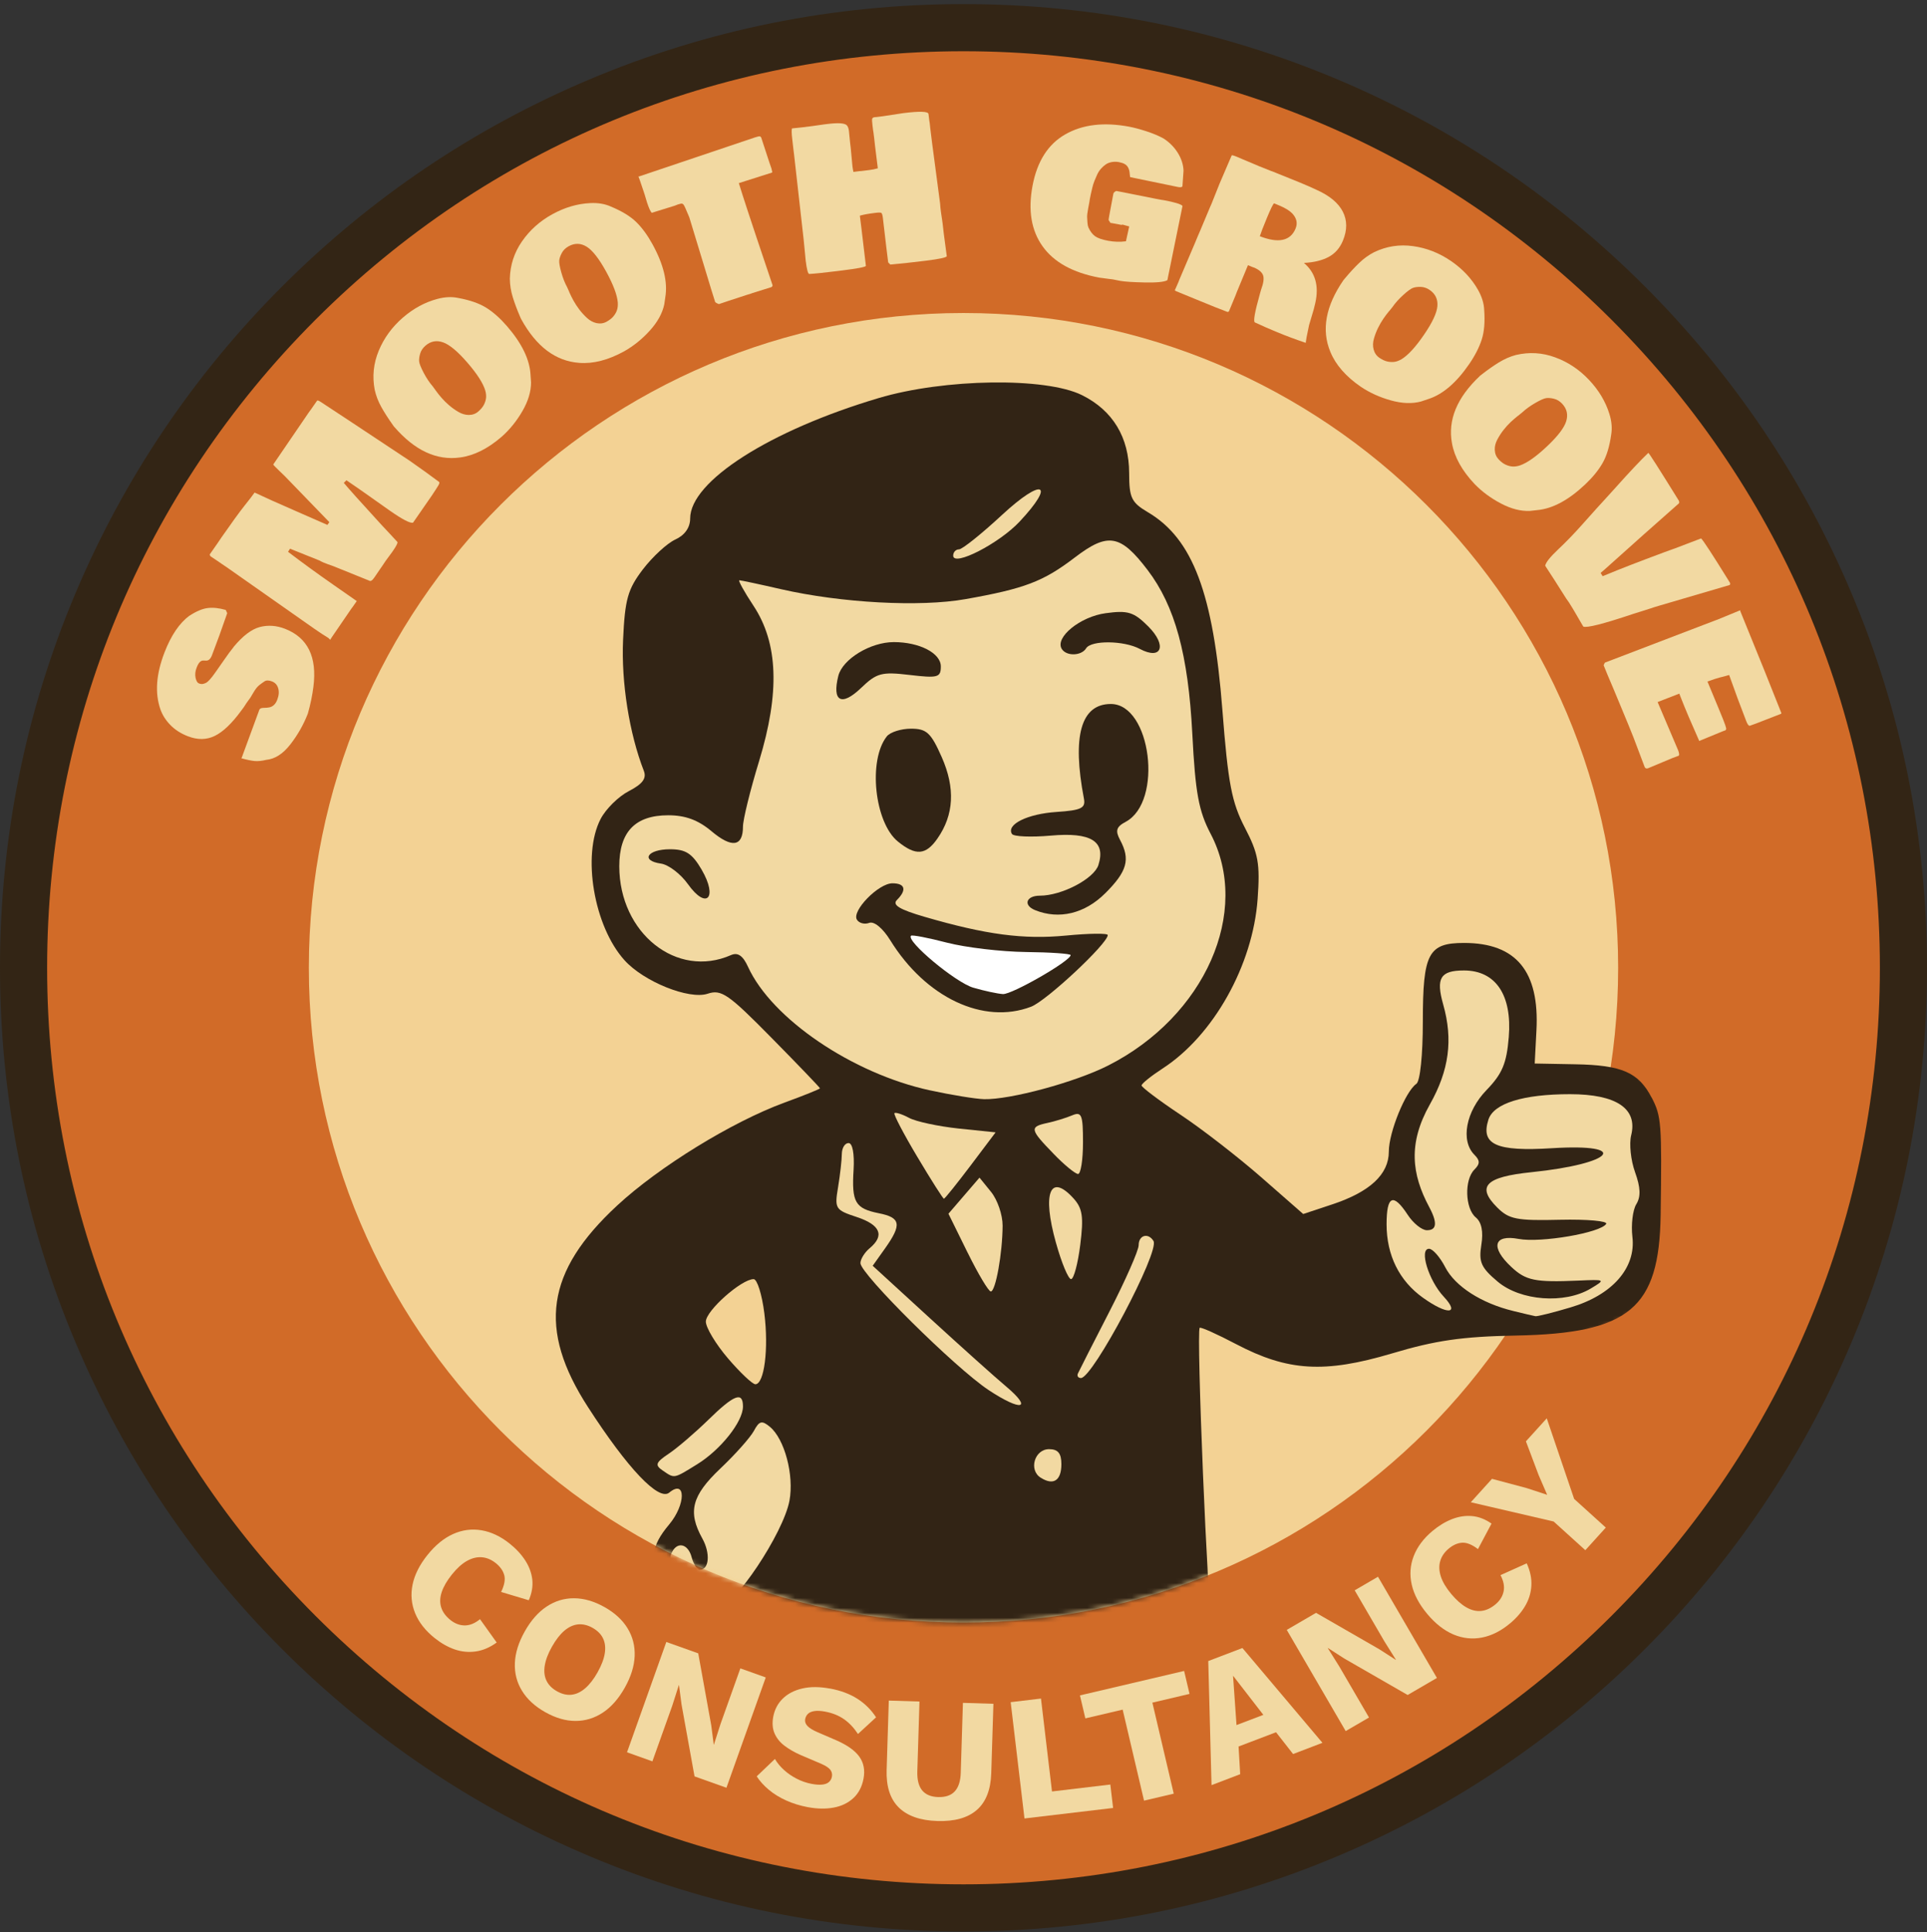 <svg width="389" height="390" viewBox="0 0 389 390" fill="none" xmlns="http://www.w3.org/2000/svg">
<rect x="0" y="0" width="389" height="390" fill="#333333" stroke="none"/>
<path d="M194.5 385.072C299.293 385.072 384.244 300.121 384.244 195.328C384.244 90.536 299.293 5.584 194.5 5.584C89.707 5.584 4.756 90.536 4.756 195.328C4.756 300.121 89.707 385.072 194.5 385.072Z" fill="#D16B28"/>
<path d="M194.5 389.828C168.245 389.828 142.774 384.686 118.791 374.541C95.63 364.743 74.831 350.72 56.969 332.859C39.108 314.997 25.085 294.198 15.287 271.038C5.142 247.055 0 221.583 0 195.328C0 169.073 5.142 143.602 15.287 119.619C25.085 96.458 39.108 75.659 56.969 57.798C74.831 39.936 95.63 25.913 118.791 16.116C142.774 5.971 168.245 0.828 194.5 0.828C220.755 0.828 246.226 5.971 270.209 16.116C293.37 25.913 314.169 39.936 332.03 57.798C349.892 75.659 363.915 96.458 373.713 119.619C383.858 143.602 389 169.073 389 195.328C389 221.583 383.858 247.055 373.713 271.038C363.915 294.198 349.892 314.997 332.03 332.859C314.169 350.72 293.37 364.743 270.209 374.541C246.226 384.686 220.755 389.828 194.5 389.828ZM194.5 10.341C145.09 10.341 98.635 29.584 63.696 64.524C28.756 99.463 9.513 145.918 9.513 195.328C9.513 244.738 28.756 291.193 63.696 326.133C98.635 361.072 145.09 380.315 194.5 380.315C243.91 380.315 290.365 361.072 325.304 326.133C360.244 291.193 379.487 244.738 379.487 195.328C379.487 145.918 360.244 99.463 325.304 64.524C290.365 29.584 243.91 10.341 194.5 10.341Z" fill="#332515"/>
<path d="M194.5 327.481C267.486 327.481 326.653 268.314 326.653 195.328C326.653 122.342 267.486 63.175 194.5 63.175C121.514 63.175 62.347 122.342 62.347 195.328C62.347 268.314 121.514 327.481 194.5 327.481Z" fill="#F3D294"/>
<mask id="mask0_49_1870" style="mask-type:luminance" maskUnits="userSpaceOnUse" x="62" y="63" width="281" height="265">
<path d="M62.347 195.328C62.347 122.344 121.51 63.175 194.5 63.175C267.49 63.175 326.653 122.338 326.653 195.328C326.653 200.857 326.312 206.307 325.651 211.656C325.584 212.199 324.896 213.223 325.439 213.29C336.585 214.65 366.254 268.43 302.155 271.989C301.282 272.039 301.131 273.41 300.611 274.11C276.527 306.498 237.962 327.476 194.5 327.476C121.516 327.476 62.347 268.313 62.347 195.323V195.328Z" fill="white"/>
</mask>
<g mask="url(#mask0_49_1870)">
<path d="M333.424 221.555C330.777 216.435 327.42 214.963 317.946 214.801L309.81 214.65L310.157 207.974C310.795 196.044 306.061 190.314 295.552 190.314C288.323 190.314 287.226 192.401 287.226 206.155C287.226 212.943 286.678 218.236 285.917 218.751C283.734 220.251 280.36 228.527 280.36 232.416C280.36 237.01 276.566 240.552 268.917 243.087L263.075 245.023L254.564 237.569C249.869 233.473 242.533 227.783 238.236 224.94C233.944 222.081 230.447 219.434 230.447 219.076C230.458 218.701 232.355 217.179 234.655 215.679C244.951 209.026 252.913 194.824 253.876 181.428C254.385 174.288 254.027 172.29 251.307 167.064C248.649 161.961 247.911 158.139 246.764 143.321C244.939 119.792 240.787 108.735 231.734 103.391C228.399 101.421 227.94 100.47 227.94 95.49C227.929 88.277 224.644 82.843 218.416 79.749C211.063 76.106 190.667 76.392 177.388 80.337C155.397 86.867 139.321 97.135 139.321 104.65C139.321 106.485 138.224 108.03 136.327 108.891C134.682 109.641 131.733 112.361 129.775 114.918C126.72 118.936 126.154 120.933 125.78 129.159C125.393 137.698 127.039 148.067 129.971 155.582C130.558 157.104 129.719 158.228 126.96 159.661C124.851 160.746 122.282 163.281 121.241 165.301C117.459 172.604 119.882 186.945 126.059 193.794C129.943 198.125 139.103 201.807 142.858 200.56C145.616 199.636 147.038 200.621 155.739 209.457C161.116 214.913 165.526 219.507 165.526 219.652C165.526 219.798 162.291 221.101 158.346 222.545C147.759 226.428 133.048 235.477 124.599 243.299C110.196 256.628 108.511 268.25 118.695 283.991C126.731 296.436 132.987 303 135.096 301.254C138.493 298.445 138.465 303.66 135.074 307.694C131.353 312.126 131.045 314.958 133.725 320.161C135.908 324.381 143.484 328.063 147.754 326.988C149.628 326.524 150.848 326.915 151.313 328.124C151.699 329.137 153.931 330.597 156.282 331.37L160.54 332.78V370.584C160.54 391.389 160.193 410.173 159.751 412.345C159.163 415.266 157.591 417.09 153.708 419.373C150.826 421.057 147.379 422.456 146.069 422.478C143.339 422.518 136.506 428.343 134.263 432.551C132.914 435.057 133.149 435.735 136.26 438.404C139.556 441.252 140.502 441.397 151.71 440.91C159.863 440.564 164.966 439.702 167.797 438.202C171.004 436.518 172.341 436.344 173.69 437.464C175.922 439.31 187.31 437.861 189.29 435.477C190.079 434.526 190.566 431.057 190.365 427.777C189.917 420.162 191.227 403.548 194.349 377.5C197.359 352.415 197.583 351.29 199.766 351.29C202.362 351.29 202.983 357.569 203.487 389.123C203.738 404.774 204.287 417.929 204.712 418.343C205.126 418.768 205.473 422.613 205.473 426.882C205.473 435.494 205.512 435.533 215.361 437.38C218.892 438.051 221.639 437.939 222.999 437.094C224.571 436.121 226.507 436.322 230.463 437.906C242.046 442.539 260.009 441.565 262.913 436.132C265.436 431.415 259.729 424.398 251.979 422.652C243.714 420.794 235.88 415.635 235.052 411.505C234.554 409.049 237.1 338.263 237.872 332.886C237.894 332.713 238.723 332.573 239.707 332.573C242.153 332.573 245.611 328.913 244.637 327.341C243.848 326.054 241.464 268.704 242.181 267.993C242.382 267.78 245.7 269.269 249.545 271.289C259.969 276.767 267.395 277.204 280.987 273.163C289.789 270.528 295.205 269.756 305.949 269.554C328.902 269.129 334.957 264.098 335.231 245.202C335.483 226.691 335.382 225.304 333.424 221.527V221.555ZM152.477 279.38C151.9 279.38 149.421 277.036 146.959 274.165C144.503 271.294 142.488 267.948 142.488 266.74C142.488 264.541 149.667 258.167 152.135 258.167C152.846 258.167 153.819 261.261 154.295 265.055C155.196 272.246 154.284 279.386 152.471 279.386L152.477 279.38Z" fill="#322415"/>
<path d="M187.735 220.066C172.073 216.669 155.772 205.601 150.999 195.126C149.975 192.876 148.94 192.166 147.569 192.764C136.635 197.582 125.03 188.361 125.013 174.842C125.013 167.892 128.219 164.546 134.9 164.546C138.347 164.546 140.944 165.508 143.613 167.752C147.731 171.221 149.981 170.897 149.981 166.84C149.981 165.43 151.441 159.476 153.238 153.612C157.457 139.768 157.093 129.808 152.102 122.259C150.227 119.428 148.957 117.117 149.253 117.117C149.55 117.117 153.372 117.928 157.703 118.924C169.823 121.694 185.737 122.556 194.909 120.922C206.816 118.812 210.61 117.38 216.978 112.511C223.653 107.419 226.177 107.845 231.655 115.035C237.184 122.287 239.87 132.107 240.692 148.122C241.302 160.052 241.979 163.689 244.385 168.278C252.622 183.968 243.25 205.148 223.693 215.058C217.079 218.415 203.912 221.974 198.652 221.845C196.929 221.795 192.027 220.995 187.729 220.06L187.735 220.066Z" fill="#F2D9A2"/>
<path d="M305.501 264.602C307.561 265.111 309.569 265.575 309.955 265.648C310.342 265.71 313.525 264.926 317.034 263.874C325.472 261.379 330.279 255.901 329.529 249.633C329.244 247.188 329.591 244.217 330.318 243.042C331.253 241.52 331.18 239.673 330.066 236.579C329.205 234.206 328.858 230.86 329.277 229.153C330.637 223.748 326.306 220.838 316.922 220.838C307.538 220.838 301.506 222.673 300.46 225.992C298.859 231.011 302.06 232.443 313.279 231.744C329.316 230.748 325.786 234.878 309.15 236.584C299.861 237.536 297.992 239.466 302.245 243.713C304.617 246.086 306.19 246.399 314.924 246.186C320.403 246.063 324.599 246.438 324.236 247.02C323.122 248.816 311.03 250.887 306.576 250.053C301.495 249.091 300.823 251.737 305.115 255.733C308.047 258.463 309.883 258.838 318.606 258.463C324.112 258.212 324.163 258.251 321.102 260.075C315.82 263.22 306.951 262.559 302.34 258.676C298.982 255.856 298.484 254.72 299.033 251.273C299.469 248.587 299.094 246.69 297.919 245.716C295.748 243.92 295.575 238.117 297.634 236.058C298.792 234.9 298.792 234.223 297.634 233.065C294.802 230.233 295.91 224.302 300.09 219.999C303.263 216.714 304.136 214.632 304.572 209.328C305.272 200.828 301.937 195.87 295.524 195.87C290.768 195.87 289.833 197.403 291.333 202.725C293.353 209.854 292.531 216.02 288.647 222.897C284.215 230.759 284.96 236.987 288.518 243.629C290.566 247.462 289.57 248.296 288.048 248.296C287.036 248.296 285.29 246.897 284.165 245.174C281.233 240.703 279.907 241.307 279.907 247.11C279.907 253.349 282.475 258.519 287.259 261.927C292.178 265.436 294.797 265.296 291.451 261.714C288.395 258.447 286.431 252.039 288.479 252.039C289.218 252.039 290.69 253.713 291.747 255.761C293.745 259.627 299.038 263.035 305.49 264.596L305.501 264.602Z" fill="#F2D9A2"/>
<path d="M208.131 203.189C198.518 206.849 186.873 201.354 179.699 189.748C178.2 187.326 176.443 185.882 175.458 186.268C174.534 186.615 173.421 186.33 172.984 185.619C171.888 183.856 177.338 178.277 180.147 178.277C182.732 178.277 183.09 179.615 181.059 181.646C180.063 182.642 181.585 183.571 186.649 185.043C199.055 188.652 206.609 189.648 215.193 188.825C219.826 188.378 223.62 188.327 223.62 188.724C223.62 190.437 211.214 202.031 208.131 203.189Z" fill="#322415"/>
<path d="M141.632 323.049C143.132 323.659 144.676 324.185 145.062 324.235C148.045 324.571 158.128 309.496 159.365 302.865C160.316 297.723 158.38 290.42 155.409 287.964C153.797 286.626 153.26 286.766 152.174 288.797C151.452 290.135 148.42 293.543 145.42 296.374C139.629 301.863 138.778 305.126 141.777 310.514C143.439 313.508 143.165 316.815 141.252 316.815C140.714 316.815 139.992 315.69 139.629 314.319C138.857 311.376 136.473 311.023 135.449 313.709C134.514 316.155 138.135 321.633 141.626 323.043L141.632 323.049Z" fill="#322415"/>
<path d="M223.122 180.275C219.003 184.394 213.799 185.653 208.954 183.694C206.497 182.698 207.129 180.773 209.927 180.773C214.331 180.773 220.85 177.366 221.734 174.585C223.256 169.789 220.223 167.92 212.109 168.653C208.142 169 204.622 168.855 204.281 168.317C203.095 166.393 207.426 164.261 213.307 163.875C218.276 163.539 219.171 163.102 218.813 161.205C216.39 148.526 218.214 142.085 224.241 142.085C232.366 142.085 234.85 161.793 227.251 165.861C225.343 166.874 225.103 167.646 226.104 169.521C228.214 173.465 227.554 175.849 223.122 180.281V180.275Z" fill="#322415"/>
<path d="M189.223 169.263C186.89 172.609 184.842 172.76 181.261 169.85C176.543 166.028 175.206 153.461 179.011 148.632C179.683 147.77 181.893 147.07 183.902 147.07C187.046 147.07 187.919 147.87 190.107 152.811C192.866 159.067 192.581 164.467 189.223 169.263Z" fill="#322415"/>
<path d="M199.53 280.528C206.195 284.948 208.579 284.433 203.028 279.767C200.969 278.043 194.08 271.866 187.724 266.052L176.163 255.465L178.67 251.945C182.078 247.138 181.826 245.739 177.411 244.866C172.615 243.904 171.893 242.656 172.307 236.053C172.492 232.858 172.095 230.698 171.295 230.698C170.545 230.698 169.946 231.683 169.935 232.881C169.924 234.078 169.588 237.111 169.174 239.607C168.452 243.938 168.614 244.201 172.929 245.622C177.724 247.205 178.619 249.365 175.564 251.911C174.54 252.762 173.69 254.122 173.69 254.933C173.69 257.115 192.849 276.102 199.525 280.522L199.53 280.528Z" fill="#322415"/>
<path d="M196.486 199.346C198.708 199.995 201.405 200.572 202.463 200.633C204.298 200.734 216.127 193.929 216.127 192.771C216.127 192.486 212.059 192.195 207.079 192.144C202.099 192.083 194.948 191.232 191.165 190.259C187.393 189.274 184.126 188.647 183.902 188.86C182.855 189.923 192.928 198.322 196.481 199.346H196.486Z" fill="white"/>
<path d="M185.189 233.507C187.948 238.141 190.354 241.934 190.544 241.934C190.717 241.934 193.14 238.924 195.921 235.242L200.974 228.538L193.51 227.766C189.414 227.33 184.909 226.367 183.51 225.617C182.111 224.868 180.78 224.442 180.55 224.666C180.337 224.89 182.408 228.874 185.183 233.502L185.189 233.507Z" fill="#322415"/>
<path d="M195.328 252.817C197.449 257.126 199.559 260.656 200.006 260.656C200.98 260.656 202.368 252.906 202.39 247.378C202.401 245.218 201.355 242.163 200.068 240.574L197.723 237.681L191.456 244.972L195.323 252.823L195.328 252.817Z" fill="#322415"/>
<path d="M183.633 136.226C177.954 135.555 176.98 135.812 173.785 138.884C169.868 142.628 167.932 141.581 169.23 136.411C170.08 133.031 175.71 129.595 180.427 129.595C185.608 129.595 189.923 131.817 189.923 134.503C189.923 136.735 189.324 136.898 183.633 136.226Z" fill="#322415"/>
<path d="M219.255 130.849C218.293 132.399 215.271 132.483 214.337 130.972C212.899 128.65 218.069 124.442 223.223 123.759C227.705 123.149 228.891 123.524 231.795 126.428C235.651 130.284 234.503 133.328 230.072 130.961C226.888 129.265 220.274 129.187 219.25 130.849H219.255Z" fill="#322415"/>
<path d="M133.753 296.777C134.688 297.426 135.236 297.823 135.813 297.913C136.697 298.024 137.67 297.426 140.267 295.814L140.754 295.512C145.432 292.619 149.975 286.889 149.975 283.867C149.975 280.846 148.19 281.461 142.947 286.587C140.289 289.172 136.719 292.239 134.996 293.391C132.349 295.176 132.164 295.685 133.748 296.771L133.753 296.777Z" fill="#322415"/>
<path d="M217.605 277.193C217.37 277.702 217.644 278.127 218.215 278.127C220.626 278.116 234.151 252.566 232.853 250.468C231.778 248.733 229.859 249.281 229.859 251.318C229.859 252.365 227.201 258.397 223.945 264.737C220.688 271.077 217.828 276.683 217.605 277.193Z" fill="#322415"/>
<path d="M213.161 250.832C214.286 254.861 215.657 258.157 216.206 258.157C216.754 258.157 217.593 255.051 218.063 251.241C218.774 245.561 218.528 243.888 216.715 241.879C211.986 236.647 210.336 240.782 213.156 250.826L213.161 250.832Z" fill="#322415"/>
<path d="M212.636 232.818C214.818 235.09 217.067 236.936 217.627 236.936C218.187 236.936 218.623 234.066 218.623 230.557C218.623 224.978 218.349 224.301 216.441 225.101C215.243 225.611 212.994 226.299 211.449 226.635C207.79 227.424 207.879 227.922 212.636 232.812V232.818Z" fill="#322415"/>
<path d="M192.418 112.137C192.418 114.448 201.679 109.703 205.837 105.26C213.178 97.42 210.47 96.346 202.328 103.872C198.171 107.728 194.243 110.872 193.593 110.872C192.944 110.872 192.418 111.449 192.418 112.131V112.137Z" fill="#322415"/>
<path d="M141.654 175.553C144.961 181.232 142.617 183.706 138.873 178.446C137.402 176.386 134.956 174.512 133.418 174.299C129.226 173.7 130.687 171.406 135.242 171.406C138.437 171.406 139.713 172.229 141.66 175.553H141.654Z" fill="#322415"/>
<path d="M210.078 298.238C212.664 299.872 214.258 298.825 214.258 295.507C214.258 293.325 213.57 292.485 211.774 292.485C208.853 292.485 207.605 296.677 210.078 298.238Z" fill="#322415"/>
<path d="M210.078 298.238C207.605 296.677 208.853 292.485 211.774 292.485C213.57 292.485 214.258 293.319 214.258 295.507C214.258 298.825 212.658 299.877 210.078 298.238Z" fill="#F2D9A2"/>
<path d="M141.632 323.05C138.135 321.64 134.52 316.161 135.454 313.716C136.478 311.03 138.862 311.383 139.634 314.326C139.998 315.697 140.72 316.822 141.257 316.822C143.165 316.822 143.439 313.515 141.783 310.521C138.789 305.127 139.634 301.87 145.426 296.381C148.42 293.549 151.452 290.141 152.18 288.804C153.265 286.767 153.803 286.633 155.414 287.97C158.385 290.427 160.322 297.729 159.37 302.872C158.134 309.497 148.05 324.577 145.068 324.241C144.682 324.191 143.132 323.665 141.638 323.055L141.632 323.05Z" fill="#F2D9A2"/>
<path d="M133.753 296.777C132.17 295.691 132.354 295.176 135.001 293.397C136.725 292.25 140.295 289.178 142.953 286.593C148.196 281.461 149.981 280.779 149.981 283.873C149.981 286.968 145.437 292.625 140.759 295.518C135.93 298.5 136.204 298.45 133.759 296.777H133.753Z" fill="#F2D9A2"/>
<path d="M199.53 280.527C192.855 276.106 173.695 257.126 173.695 254.938C173.695 254.127 174.546 252.767 175.57 251.916C178.625 249.37 177.73 247.21 172.934 245.627C168.614 244.205 168.452 243.942 169.179 239.611C169.593 237.116 169.929 234.083 169.94 232.885C169.952 231.688 170.55 230.703 171.3 230.703C172.1 230.703 172.498 232.863 172.313 236.058C171.899 242.661 172.626 243.909 177.416 244.871C181.837 245.744 182.083 247.143 178.675 251.95L176.168 255.47L187.729 266.057C194.08 271.87 200.974 278.054 203.033 279.772C208.59 284.438 206.206 284.953 199.536 280.533L199.53 280.527Z" fill="#F2D9A2"/>
<path d="M217.605 277.193C217.828 276.683 220.688 271.077 223.944 264.737C227.201 258.397 229.859 252.365 229.859 251.318C229.859 249.281 231.784 248.733 232.853 250.468C234.151 252.566 220.621 278.116 218.214 278.127C217.638 278.127 217.364 277.702 217.605 277.193Z" fill="#F2D9A2"/>
<path d="M195.328 252.817L191.461 244.966L194.595 241.323L197.729 237.681L200.073 240.574C201.36 242.157 202.407 245.218 202.395 247.378C202.373 252.906 200.985 260.656 200.012 260.656C199.564 260.656 197.454 257.126 195.334 252.817H195.328Z" fill="#F2D9A2"/>
<path d="M213.162 250.831C210.341 240.782 211.986 236.652 216.72 241.884C218.528 243.893 218.78 245.566 218.069 251.245C217.593 255.051 216.76 258.162 216.211 258.162C215.663 258.162 214.286 254.866 213.167 250.837L213.162 250.831Z" fill="#F2D9A2"/>
<path d="M185.189 233.507C182.419 228.873 180.348 224.895 180.555 224.671C180.779 224.447 182.117 224.872 183.516 225.622C184.914 226.372 189.419 227.335 193.515 227.771L200.98 228.543L195.927 235.247C193.146 238.929 190.723 241.939 190.549 241.939C190.365 241.939 187.953 238.145 185.194 233.512L185.189 233.507Z" fill="#F2D9A2"/>
<path d="M212.636 232.819C207.879 227.929 207.795 227.425 211.449 226.642C212.999 226.306 215.243 225.617 216.441 225.108C218.349 224.308 218.623 224.985 218.623 230.564C218.623 234.073 218.175 236.943 217.627 236.943C217.079 236.943 214.818 235.097 212.636 232.825V232.819Z" fill="#F2D9A2"/>
<path d="M192.418 112.137C192.418 111.449 192.944 110.878 193.593 110.878C194.243 110.878 198.176 107.733 202.328 103.878C210.464 96.351 213.173 97.426 205.837 105.265C201.679 109.708 192.418 114.453 192.418 112.142V112.137Z" fill="#F2D9A2"/>
</g>
<path d="M48.817 152.868L52.359 143.238C52.454 142.997 52.734 142.874 53.209 142.869C53.685 142.869 54.071 142.83 54.373 142.768C55.095 142.617 55.627 142.113 55.962 141.252C56.298 140.39 56.365 139.612 56.164 138.929C55.968 138.241 55.548 137.777 54.905 137.53C54.267 137.284 53.763 137.279 53.405 137.514C53.041 137.749 52.678 138.017 52.303 138.314C51.928 138.616 51.536 139.12 51.128 139.825C50.714 140.53 50.484 140.916 50.428 140.977L50.445 140.944L49.773 141.873C49.399 142.488 49.046 142.992 48.733 143.383C46.847 145.969 45.068 147.675 43.4 148.504C41.733 149.337 39.908 149.365 37.933 148.599C36.495 148.045 35.309 147.278 34.369 146.304C33.428 145.331 32.763 144.273 32.371 143.137C31.241 139.858 31.52 136.042 33.205 131.689C34.542 128.225 36.226 125.752 38.246 124.257V124.274C39.645 123.362 40.882 122.842 41.951 122.719C43.02 122.59 44.228 122.719 45.577 123.105L45.868 123.759C44.76 126.977 43.73 129.814 42.785 132.259C42.499 132.992 42.113 133.35 41.621 133.328C41.413 133.317 41.212 133.317 40.999 133.317C40.502 133.317 40.071 133.776 39.718 134.693L39.69 134.766C39.416 135.477 39.343 136.148 39.477 136.786C39.612 137.419 39.836 137.805 40.149 137.928C40.462 138.056 40.748 138.09 41.005 138.028C41.263 137.967 41.486 137.883 41.665 137.777C41.844 137.665 42.063 137.474 42.315 137.195C42.566 136.92 42.745 136.708 42.852 136.562C42.958 136.417 43.126 136.187 43.355 135.874L43.764 135.303C43.937 135.08 44.402 134.408 45.163 133.3C45.924 132.187 46.601 131.274 47.183 130.558H47.166C49.029 128.32 50.792 126.988 52.448 126.552C54.105 126.121 55.8 126.238 57.523 126.904C62.117 128.684 64.037 132.584 63.27 138.594C63.052 140.339 62.677 142.152 62.145 144.027C61.284 146.248 60.109 148.313 58.62 150.233C57.126 152.152 55.504 153.193 53.746 153.361C52.846 153.579 52.062 153.657 51.396 153.596C50.736 153.534 49.846 153.349 48.727 153.042C48.755 153.008 48.778 152.958 48.805 152.885L48.817 152.868Z" fill="#F2D9A2"/>
<path d="M58.139 111.365C61.055 113.586 64.099 115.796 67.271 118.007L72.016 121.314L71.205 122.478L70.914 122.864L67.025 128.549C66.773 128.913 66.645 129.103 66.645 129.131C66.633 129.125 66.561 129.041 66.421 128.879L66.326 128.812L66.275 128.75C65.475 128.269 64.529 127.654 63.433 126.887L45.7 114.437L44.861 113.877L44.066 113.323L42.55 112.31C42.443 112.238 42.371 112.103 42.337 111.902L43.859 109.72L44.732 108.433C46.819 105.439 48.352 103.329 49.332 102.098C50.316 100.867 51.005 99.972 51.396 99.412C53.433 100.375 56.175 101.606 59.611 103.1L66.096 105.942L66.482 105.383L57.49 96.094C57.35 95.954 56.942 95.551 56.254 94.902C55.565 94.248 55.202 93.861 55.162 93.738L55.207 93.677L62.33 83.246L62.778 82.636L64.02 80.852C64.127 80.784 64.362 80.868 64.72 81.103L70.847 85.138C75.922 88.484 79.867 91.103 82.687 92.983C84.831 94.477 86.823 95.909 88.652 97.28C88.759 97.403 88.686 97.666 88.429 98.075L87.964 98.814C87.584 99.401 87.298 99.832 87.108 100.112L86.532 100.94C85.827 101.975 84.775 103.497 83.376 105.5C82.788 105.64 81.238 104.84 78.72 103.083L73.746 99.569L72.459 98.668C71.323 97.879 70.483 97.297 69.935 96.933L69.403 97.459C70.444 98.702 72.834 101.371 76.577 105.456L77.114 106.043C77.394 106.345 77.892 106.877 78.614 107.644C79.336 108.405 79.878 108.992 80.237 109.401C80.298 109.63 79.979 110.246 79.285 111.242L79.14 111.449L77.853 113.2L77.192 114.185L76.672 114.935L75.81 116.205L75.497 116.653C75.156 117.139 74.859 117.335 74.596 117.229H74.624L67.294 114.269C67.103 114.202 66.689 114.056 66.052 113.827C65.414 113.603 64.904 113.374 64.529 113.144L58.542 110.744L58.162 111.354L58.139 111.365Z" fill="#F2D9A2"/>
<path d="M79.576 86.156L79.324 85.809C78.384 84.483 77.601 83.269 76.98 82.156C76.359 81.042 75.911 79.884 75.642 78.681C75.122 75.967 75.396 73.331 76.459 70.774C77.522 68.217 79.139 66.006 81.299 64.126C83.465 62.252 85.81 60.981 88.333 60.321C89.838 59.924 91.232 59.862 92.513 60.142C94.891 60.579 96.783 61.245 98.187 62.129C99.592 63.013 100.974 64.249 102.339 65.822C105.372 69.319 106.956 72.615 107.101 75.709L107.202 77.186C107.202 79.028 106.625 80.958 105.462 82.967C104.298 84.976 102.904 86.699 101.287 88.132C98.489 90.555 95.692 91.954 92.888 92.328C88.154 92.989 83.722 90.93 79.582 86.145L79.576 86.156ZM87.908 78.737C87.908 78.737 87.93 78.776 87.958 78.82L87.998 78.865C88.316 79.307 88.691 79.788 89.133 80.292C89.576 80.801 90.079 81.305 90.655 81.797C91.232 82.29 91.859 82.743 92.541 83.14C93.224 83.538 93.918 83.745 94.623 83.75C95.373 83.75 96.016 83.521 96.548 83.056C97.079 82.597 97.465 82.127 97.7 81.663C97.935 81.193 98.075 80.734 98.12 80.287C98.165 79.833 98.109 79.33 97.947 78.77C97.493 77.298 96.296 75.441 94.36 73.202C92.39 70.925 90.745 69.554 89.43 69.095C88.115 68.636 86.929 68.86 85.877 69.778C85.351 70.237 84.998 70.763 84.819 71.361C84.646 71.96 84.573 72.481 84.612 72.928C84.651 73.376 84.948 74.137 85.507 75.206C86.067 76.28 86.671 77.186 87.326 77.942L87.913 78.742L87.908 78.737Z" fill="#F2D9A2"/>
<path d="M105.199 64.401L105.025 64.009C104.382 62.521 103.873 61.161 103.503 59.947C103.128 58.727 102.938 57.501 102.921 56.27C102.983 53.506 103.8 50.988 105.378 48.711C106.956 46.439 108.998 44.609 111.511 43.232C114.023 41.856 116.58 41.106 119.188 40.989C120.744 40.916 122.12 41.151 123.312 41.688C125.545 42.617 127.257 43.658 128.443 44.822C129.629 45.985 130.721 47.48 131.722 49.304C133.949 53.361 134.811 56.919 134.307 59.969L134.095 61.435C133.714 63.237 132.741 64.999 131.179 66.723C129.618 68.447 127.895 69.834 126.015 70.897C122.775 72.677 119.742 73.46 116.922 73.236C112.154 72.889 108.248 69.941 105.204 64.401H105.199ZM114.902 58.895C114.902 58.895 114.918 58.939 114.93 58.99L114.958 59.04C115.176 59.544 115.444 60.087 115.769 60.674C116.094 61.262 116.485 61.86 116.938 62.465C117.397 63.069 117.918 63.64 118.5 64.177C119.082 64.714 119.72 65.055 120.408 65.212C121.141 65.369 121.818 65.279 122.439 64.938C123.055 64.597 123.53 64.227 123.86 63.813C124.19 63.405 124.426 62.985 124.56 62.554C124.7 62.123 124.75 61.614 124.711 61.032C124.577 59.499 123.793 57.434 122.372 54.838C120.923 52.197 119.602 50.512 118.416 49.785C117.229 49.057 116.021 49.029 114.795 49.701C114.185 50.037 113.727 50.479 113.43 51.027C113.133 51.575 112.954 52.068 112.898 52.516C112.842 52.963 112.971 53.763 113.296 54.933C113.62 56.097 114.018 57.115 114.499 57.988L114.907 58.895H114.902Z" fill="#F2D9A2"/>
<path d="M155.767 34.184C155.901 34.593 155.923 34.805 155.839 34.833L149.147 36.959C149.511 38.163 150.109 40.026 150.938 42.555C151.766 45.09 152.348 46.842 152.683 47.821L155.957 57.568C155.957 57.759 155.856 57.893 155.677 57.966L151.771 59.186L151.76 59.208L150.535 59.588L147.16 60.691C146.248 60.987 145.571 61.217 145.118 61.379L144.715 61.206C144.715 61.206 144.586 61.127 144.379 60.987C144.027 59.907 143.283 57.49 142.152 53.735L139.147 43.859L138.957 43.411C138.476 42.225 138.151 41.526 138 41.324C137.844 41.123 137.648 41.05 137.413 41.111C137.172 41.167 136.999 41.218 136.887 41.251L136.159 41.531L131.565 42.953C131.302 42.684 130.983 41.99 130.62 40.877L130.127 39.243L129.965 38.745C129.31 36.781 128.947 35.734 128.879 35.611C128.902 35.605 128.958 35.6 129.042 35.6L152.448 27.721C152.93 27.564 153.243 27.497 153.383 27.525C153.528 27.553 153.629 27.66 153.691 27.844L155.285 32.712L155.789 34.178L155.767 34.184Z" fill="#F2D9A2"/>
<path d="M190.258 44.871L190.521 47.166C190.639 48.128 190.84 49.65 191.126 51.726C190.975 51.989 189.564 52.291 186.895 52.621C184.226 52.952 181.831 53.209 179.722 53.394C179.694 53.371 179.548 53.226 179.296 52.957L178.916 49.88L178.222 43.965C178.149 43.389 178.043 43.053 177.903 42.969C177.763 42.885 177.366 42.879 176.711 42.963L176.443 42.997C175.223 43.148 174.266 43.327 173.578 43.528L173.913 46.225L174.798 53.679C174.63 53.908 173.035 54.211 170.002 54.586L169.079 54.703C166.46 55.028 164.552 55.229 163.349 55.296C163.097 55.251 162.862 54.356 162.644 52.61L162.23 48.341L160.282 31.067L160.165 30.144C160.154 29.948 160.075 29.276 159.935 28.129C159.796 26.982 159.773 26.243 159.874 25.919L159.969 25.908C160.82 25.829 161.441 25.762 161.844 25.712L163.998 25.443L166.32 25.113L167.053 25.023C169.235 24.755 170.539 24.845 170.959 25.303C171.172 25.538 171.311 25.919 171.373 26.445L171.614 28.857L171.725 29.763L172.084 33.59C172.117 33.87 172.184 34.245 172.279 34.698L173.471 34.547L173.953 34.508L175.491 34.318C176.057 34.251 176.627 34.133 177.204 33.971L176.638 29.41L176.482 27.984L176.314 26.657L176.258 26.35L176.135 25.365C176.04 24.609 176.017 24.139 176.068 23.966C176.118 23.793 176.292 23.686 176.583 23.647L176.969 23.619L178.222 23.462L182.368 22.83C185.681 22.422 187.365 22.477 187.433 23.003L187.6 24.369L187.679 24.828L187.785 25.829L188.154 28.812L189.777 41.083C189.805 41.29 189.822 41.559 189.839 41.895L189.951 42.818C190.001 43.226 190.079 43.769 190.191 44.429L190.247 44.871H190.258Z" fill="#F2D9A2"/>
<path d="M235.723 56.259C235.723 56.259 235.723 56.298 235.723 56.337L235.639 56.477H235.656L235.651 56.516C235.651 56.544 235.634 56.561 235.623 56.572C234.94 56.919 233.401 57.065 231.012 57.009C228.622 56.953 226.988 56.846 226.121 56.684C225.248 56.522 224.767 56.421 224.666 56.393L223.681 56.27C222.652 56.141 222.064 56.063 221.908 56.035C216.569 55.033 212.759 52.929 210.47 49.723C208.181 46.517 207.504 42.443 208.433 37.508C209.362 32.567 211.567 29.103 215.053 27.116C218.539 25.124 222.848 24.61 227.984 25.578C228.925 25.757 230.066 26.059 231.415 26.495C232.758 26.932 233.922 27.419 234.901 27.961C236.076 28.723 237.022 29.679 237.749 30.832C238.471 31.985 238.862 33.188 238.918 34.436C238.907 34.777 238.868 35.303 238.807 36.025C238.745 36.741 238.706 37.273 238.695 37.614C238.583 37.793 238.292 37.832 237.822 37.748L228.169 35.756C228.124 35.723 228.091 35.538 228.074 35.208L228.063 35.264C228.029 34.189 227.694 33.479 227.061 33.121C226.776 32.947 226.39 32.819 225.892 32.723C225.394 32.628 224.912 32.628 224.442 32.707C223.972 32.791 223.564 32.947 223.217 33.188C222.87 33.423 222.546 33.719 222.243 34.061C221.941 34.408 221.695 34.788 221.494 35.213C221.298 35.639 221.107 36.075 220.928 36.528C220.749 36.982 220.609 37.435 220.503 37.888C220.397 38.341 220.296 38.778 220.201 39.192C220.106 39.606 220.033 39.953 219.994 40.227C219.955 40.501 219.927 40.686 219.91 40.776L219.664 42.09C219.507 42.919 219.44 43.501 219.457 43.836C219.473 44.172 219.496 44.547 219.524 44.956C219.552 45.364 219.619 45.683 219.72 45.912C220.083 46.707 220.531 47.289 221.057 47.675C221.583 48.056 222.462 48.363 223.687 48.593C224.912 48.822 226.116 48.856 227.291 48.699L227.951 45.705L226.602 45.33L226.395 45.392L224.414 45.023L224.179 45L223.793 44.413C223.81 44.194 223.86 43.848 223.95 43.377L224.75 39.108C224.789 38.89 224.985 38.705 225.332 38.543L226.608 38.783C227.716 38.99 228.953 39.237 230.318 39.522L230.508 39.556C231.75 39.813 232.696 40.003 233.34 40.126L234.481 40.339L234.923 40.401C237.184 40.826 238.448 41.212 238.711 41.565L235.768 55.99L235.718 56.259H235.723Z" fill="#F2D9A2"/>
<path d="M256.707 34.537L262.482 36.87C263.702 37.374 264.793 37.855 265.767 38.314C268.402 39.489 270.17 40.961 271.071 42.718C271.972 44.475 271.978 46.433 271.088 48.582C270.467 50.076 269.505 51.167 268.195 51.867C266.886 52.566 265.224 52.963 263.221 53.069C265.526 55.006 266.293 57.703 265.515 61.161C265.353 61.922 265.123 62.772 264.827 63.712C264.53 64.653 264.34 65.29 264.256 65.621L264.054 66.611C263.803 67.764 263.646 68.609 263.59 69.146L263.495 69.168C261.408 68.458 259.527 67.753 257.849 67.059C256.17 66.365 254.698 65.716 253.434 65.123L253.327 65.078C252.958 64.927 253.294 62.996 254.335 59.303L254.564 58.497C255.062 57.166 255.196 56.186 254.973 55.56C254.749 54.933 254.128 54.413 253.115 53.993L252.874 53.914L251.923 53.523L249.662 58.973L249.444 59.555L248.084 62.834C248 62.94 247.877 62.974 247.726 62.935C246.394 62.437 244.531 61.693 242.13 60.702C239.736 59.706 238.152 59.057 237.385 58.755L237.29 58.676H237.245C237.245 58.676 237.195 58.637 237.161 58.581L237.867 56.986L238.074 56.444L241.23 49.035L241.772 47.726L242.349 46.388L244.29 41.755L244.559 41.151L246.193 37.06L248.633 31.375C248.672 31.28 249.03 31.375 249.713 31.655L250.854 32.147L251.945 32.601L254.212 33.563L256.696 34.553L256.707 34.537ZM260.915 43.126C260.328 42.516 259.438 41.968 258.24 41.47L257.2 41.039C256.987 41.173 256.506 42.152 255.75 43.977C254.995 45.801 254.519 47.032 254.318 47.681C258.089 49.147 260.495 48.632 261.531 46.136C261.973 45.073 261.766 44.072 260.91 43.126H260.915ZM263.607 69.146V69.163C263.607 69.163 263.584 69.151 263.59 69.14H263.607V69.146ZM263.719 69.129L263.607 69.146L263.623 69.112C263.623 69.112 263.663 69.107 263.719 69.129Z" fill="#F2D9A2"/>
<path d="M271.172 56.578L271.446 56.248C272.487 55 273.472 53.937 274.389 53.058C275.307 52.174 276.314 51.452 277.411 50.887C279.907 49.695 282.526 49.292 285.262 49.678C288.004 50.059 290.555 51.066 292.917 52.683C295.278 54.306 297.097 56.253 298.378 58.525C299.139 59.879 299.553 61.211 299.609 62.526C299.788 64.938 299.626 66.935 299.117 68.519C298.608 70.103 297.768 71.753 296.593 73.466C293.974 77.282 291.188 79.654 288.233 80.572L286.829 81.042C285.049 81.512 283.035 81.439 280.796 80.818C278.558 80.197 276.538 79.285 274.742 78.088C271.692 75.995 269.633 73.639 268.559 71.02C266.723 66.611 267.596 61.793 271.172 56.583V56.578ZM280.455 62.761C280.455 62.761 280.422 62.795 280.382 62.828L280.349 62.879C279.996 63.298 279.633 63.785 279.252 64.339C278.872 64.893 278.513 65.508 278.178 66.191C277.842 66.874 277.568 67.59 277.35 68.351C277.131 69.112 277.109 69.834 277.288 70.517C277.478 71.244 277.864 71.809 278.446 72.207C279.028 72.604 279.577 72.861 280.086 72.968C280.601 73.074 281.076 73.096 281.53 73.029C281.977 72.962 282.453 72.777 282.956 72.481C284.266 71.669 285.76 70.041 287.433 67.601C289.14 65.117 290.046 63.181 290.164 61.793C290.276 60.405 289.761 59.314 288.608 58.525C288.032 58.128 287.433 57.921 286.812 57.904C286.191 57.887 285.665 57.949 285.245 58.1C284.82 58.251 284.159 58.727 283.264 59.544C282.369 60.355 281.641 61.172 281.076 61.994L280.455 62.767V62.761Z" fill="#F2D9A2"/>
<path d="M298.714 75.888L299.05 75.625C300.331 74.629 301.517 73.795 302.603 73.129C303.688 72.463 304.824 71.965 306.016 71.646C308.708 71.014 311.349 71.171 313.945 72.128C316.542 73.085 318.825 74.601 320.789 76.688C322.753 78.775 324.118 81.058 324.89 83.554C325.349 85.043 325.467 86.43 325.249 87.723C324.913 90.118 324.331 92.037 323.503 93.475C322.675 94.913 321.499 96.351 319.989 97.778C316.62 100.957 313.391 102.68 310.314 102.954L308.842 103.117C307.001 103.2 305.048 102.702 302.995 101.622C300.935 100.542 299.156 99.222 297.656 97.672C295.121 94.98 293.605 92.244 293.107 89.457C292.245 84.757 294.12 80.236 298.719 75.899L298.714 75.888ZM306.481 83.895C306.481 83.895 306.442 83.923 306.397 83.946L306.352 83.985C305.921 84.321 305.462 84.718 304.97 85.177C304.477 85.636 304.002 86.167 303.532 86.76C303.062 87.353 302.642 88.003 302.267 88.702C301.892 89.401 301.719 90.101 301.747 90.806C301.78 91.556 302.038 92.188 302.519 92.703C303 93.218 303.481 93.582 303.963 93.794C304.438 94.012 304.908 94.13 305.356 94.158C305.804 94.186 306.313 94.108 306.867 93.923C308.316 93.408 310.123 92.132 312.278 90.101C314.471 88.036 315.77 86.335 316.172 85.003C316.575 83.671 316.301 82.496 315.344 81.478C314.863 80.969 314.326 80.639 313.721 80.488C313.117 80.337 312.591 80.292 312.149 80.348C311.701 80.404 310.957 80.734 309.911 81.338C308.864 81.942 307.98 82.586 307.253 83.269L306.481 83.89V83.895Z" fill="#F2D9A2"/>
<path d="M318.729 124.94L317.493 122.831L316.726 121.594C316.463 121.27 315.971 120.52 315.243 119.35C314.516 118.181 313.414 116.457 311.925 114.185C312.043 113.52 312.91 112.428 314.516 110.912C316.128 109.396 317.722 107.75 319.306 105.971C320.889 104.192 321.885 103.072 322.305 102.619L323.749 101.041C324.169 100.582 324.874 99.805 325.875 98.697C328.958 95.25 331.247 92.821 332.741 91.406C332.831 91.35 334.867 94.545 338.863 100.985C338.986 101.181 339.008 101.383 338.935 101.578C334.319 105.641 329.305 110.101 323.905 114.958L323.111 115.629L323.519 116.289L324.471 115.909C326.826 114.919 330.682 113.424 336.048 111.427L338.158 110.666C338.868 110.408 340.614 109.743 343.401 108.668C343.843 109.093 345.645 111.847 348.801 116.939L349.259 117.683C349.259 117.862 349.243 117.991 349.198 118.063L335.158 122.182C334.14 122.478 333.496 122.68 333.228 122.786L329.714 123.894C323.659 125.931 320.291 126.781 319.614 126.457C319.429 126.16 319.149 125.685 318.78 125.036L318.729 124.952V124.94Z" fill="#F2D9A2"/>
<path d="M346.579 125.108L351.297 123.167C351.297 123.167 351.297 123.228 351.297 123.312C355.018 132.411 357.782 139.282 359.601 143.915C359.595 143.971 359.573 144.022 359.533 144.066L354.436 146.047C353.943 146.237 353.535 146.383 353.21 146.484C352.992 146.5 352.757 146.182 352.505 145.527L352.455 145.398C351.319 142.483 350.189 139.428 349.058 136.227C348.952 136.272 348.751 136.328 348.46 136.406C348.169 136.484 347.962 136.54 347.838 136.574L347.117 136.753C346.635 136.87 345.824 137.139 344.682 137.553L346.988 143.109C347.385 144.066 347.671 144.76 347.838 145.191L347.95 145.482C348.236 146.215 348.404 146.708 348.448 146.954C348.493 147.2 348.415 147.362 348.213 147.441L348.062 147.48L347.631 147.648L343.021 149.544L342.998 149.533H343.015C341.409 145.93 340.178 143.037 339.327 140.843L338.997 139.993L334.621 141.694L338.745 151.391C338.958 151.934 339.014 152.309 338.913 152.51C338.594 152.622 338.147 152.79 337.57 153.014L332.702 155.051C332.4 155.168 332.176 155.101 332.025 154.855L329.748 148.834C329.289 147.653 328.332 145.32 326.877 141.834L325.652 138.896C324.762 136.826 324.124 135.287 323.727 134.274L323.743 134.207V134.224C323.822 134.056 323.895 133.899 323.962 133.748L324.594 133.502L343.966 126.093L346.596 125.091L346.579 125.108Z" fill="#F2D9A2"/>
<path d="M100.269 331.505C98.887 332.506 97.471 333.111 96.022 333.312C94.573 333.513 93.157 333.374 91.769 332.892C90.382 332.411 89.038 331.644 87.735 330.604C85.871 329.11 84.562 327.442 83.807 325.601C83.051 323.76 82.878 321.835 83.281 319.838C83.689 317.84 84.691 315.842 86.285 313.85C87.88 311.858 89.609 310.442 91.473 309.609C93.336 308.775 95.244 308.523 97.214 308.859C99.183 309.195 101.086 310.101 102.927 311.578C104.214 312.608 105.249 313.738 106.044 314.964C106.833 316.195 107.303 317.476 107.454 318.819C107.599 320.162 107.364 321.544 106.743 322.977L101.159 321.304C101.825 319.938 102.032 318.808 101.791 317.907C101.545 317.006 100.98 316.2 100.084 315.484C99.206 314.785 98.277 314.387 97.292 314.303C96.307 314.22 95.3 314.46 94.276 315.031C93.252 315.602 92.234 316.525 91.221 317.79C90.219 319.037 89.537 320.218 89.167 321.332C88.798 322.445 88.764 323.469 89.061 324.415C89.363 325.361 89.984 326.211 90.935 326.972C91.831 327.688 92.788 328.046 93.806 328.058C94.824 328.063 95.86 327.644 96.9 326.799L100.275 331.521L100.269 331.505Z" fill="#F2D9A2"/>
<path d="M122.003 324.337C124.084 325.507 125.645 326.933 126.681 328.629C127.716 330.319 128.197 332.182 128.119 334.225C128.04 336.261 127.38 338.393 126.127 340.62C124.873 342.848 123.402 344.526 121.7 345.651C119.999 346.776 118.158 347.335 116.177 347.335C114.197 347.335 112.16 346.742 110.078 345.573C107.997 344.403 106.43 342.971 105.389 341.275C104.343 339.58 103.856 337.711 103.934 335.674C104.013 333.637 104.673 331.505 105.926 329.278C107.174 327.051 108.651 325.372 110.352 324.247C112.053 323.123 113.9 322.563 115.892 322.574C117.884 322.586 119.921 323.173 122.003 324.343V324.337ZM119.636 328.551C118.634 327.991 117.66 327.756 116.703 327.845C115.747 327.941 114.829 328.36 113.939 329.11C113.055 329.86 112.216 330.94 111.416 332.356C110.632 333.749 110.151 335.025 109.966 336.183C109.782 337.341 109.899 338.349 110.319 339.216C110.739 340.083 111.444 340.794 112.445 341.353C113.447 341.913 114.415 342.148 115.361 342.047C116.306 341.947 117.224 341.521 118.114 340.76C119.003 339.999 119.843 338.925 120.626 337.532C121.421 336.116 121.907 334.834 122.087 333.687C122.266 332.54 122.148 331.539 121.74 330.683C121.331 329.826 120.626 329.116 119.63 328.551H119.636Z" fill="#F2D9A2"/>
<path d="M154.581 338.555L146.646 360.82L140.205 358.526L137.581 344.017L137.072 340.111L137.038 340.1L135.706 344.263L131.7 355.493L126.574 353.664L134.509 331.398L140.95 333.693L143.574 348.202L144.083 352.108L144.117 352.119L145.448 347.956L149.455 336.726L154.581 338.555Z" fill="#F2D9A2"/>
<path d="M167.551 340.793C169.711 341.196 171.552 341.885 173.085 342.864C174.613 343.843 175.872 345.091 176.851 346.607L173.197 349.97C172.386 348.728 171.446 347.732 170.383 346.988C169.32 346.244 168.049 345.734 166.572 345.455C165.705 345.292 164.983 345.253 164.407 345.343C163.83 345.432 163.394 345.617 163.103 345.902C162.806 346.188 162.622 346.54 162.538 346.965C162.442 347.458 162.594 347.917 162.991 348.342C163.383 348.767 164.076 349.193 165.067 349.623L168.81 351.235C171.032 352.209 172.587 353.311 173.472 354.548C174.356 355.784 174.641 357.256 174.322 358.968C174.014 360.613 173.332 361.923 172.274 362.902C171.216 363.881 169.896 364.525 168.307 364.821C166.723 365.118 164.977 365.09 163.075 364.737C161.525 364.446 160.081 364.004 158.733 363.4C157.39 362.796 156.209 362.074 155.202 361.229C154.194 360.384 153.377 359.483 152.756 358.515L156.433 355.012C156.892 355.801 157.501 356.54 158.257 357.228C159.012 357.916 159.874 358.509 160.842 359.002C161.805 359.5 162.817 359.847 163.875 360.043C164.698 360.194 165.397 360.244 165.979 360.182C166.561 360.121 167.014 359.953 167.333 359.668C167.652 359.388 167.853 359.024 167.937 358.576C168.027 358.084 167.932 357.636 167.641 357.228C167.35 356.825 166.74 356.411 165.794 355.991L161.676 354.24C160.417 353.691 159.326 353.065 158.402 352.371C157.473 351.677 156.796 350.843 156.371 349.881C155.946 348.913 155.851 347.788 156.091 346.495C156.366 345.041 157.003 343.821 158.016 342.83C159.024 341.84 160.344 341.157 161.967 340.782C163.59 340.407 165.447 340.413 167.535 340.805L167.551 340.793Z" fill="#F2D9A2"/>
<path d="M200.538 343.881L200.101 357.876C199.995 361.217 199.033 363.69 197.203 365.29C195.373 366.896 192.715 367.64 189.235 367.534C185.776 367.428 183.174 366.516 181.434 364.803C179.694 363.091 178.877 360.562 178.983 357.221L179.42 343.227L185.614 343.417L185.178 357.518C185.127 359.213 185.452 360.489 186.151 361.345C186.851 362.201 187.931 362.655 189.386 362.699C190.863 362.744 191.982 362.364 192.737 361.547C193.493 360.735 193.896 359.482 193.946 357.786L194.383 343.685L200.538 343.876V343.881Z" fill="#F2D9A2"/>
<path d="M212.367 361.569L224.14 360.171L224.7 364.899L206.81 367.02L204.024 343.546L210.14 342.818L212.361 361.558L212.367 361.569Z" fill="#F2D9A2"/>
<path d="M239.036 337.24L240.127 341.879L232.629 343.642L236.943 362.012L230.945 363.422L226.631 345.052L219.099 346.82L218.008 342.181L239.031 337.246L239.036 337.24Z" fill="#F2D9A2"/>
<path d="M266.953 351.754L261.033 354.015L257.591 349.617L250.026 352.499L250.356 358.083L244.57 360.293L243.91 335.247L250.804 332.617L266.958 351.754H266.953ZM249.606 348.173L255.029 346.108L248.912 338.207L249.612 348.173H249.606Z" fill="#F2D9A2"/>
<path d="M278.172 318.232L290.069 338.657L284.16 342.098L271.379 334.745L268.066 332.613L268.033 332.63L270.355 336.334L276.359 346.642L271.653 349.384L259.757 328.959L265.666 325.518L278.446 332.871L281.759 335.003L281.793 334.986L279.47 331.282L273.466 320.974L278.172 318.232Z" fill="#F2D9A2"/>
<path d="M308.193 315.524C308.904 317.08 309.217 318.585 309.133 320.04C309.049 321.5 308.63 322.86 307.885 324.125C307.141 325.389 306.128 326.559 304.847 327.633C303.017 329.166 301.126 330.123 299.167 330.504C297.209 330.884 295.295 330.677 293.415 329.888C291.535 329.093 289.778 327.723 288.133 325.764C286.493 323.806 285.441 321.836 284.988 319.844C284.535 317.857 284.663 315.932 285.38 314.069C286.096 312.211 287.355 310.516 289.168 308.999C290.432 307.942 291.742 307.147 293.102 306.61C294.461 306.078 295.815 305.871 297.158 305.989C298.501 306.106 299.816 306.61 301.092 307.505L298.356 312.653C297.147 311.736 296.078 311.305 295.15 311.366C294.221 311.428 293.314 311.831 292.441 312.564C291.58 313.286 291.014 314.119 290.735 315.071C290.455 316.022 290.5 317.057 290.858 318.171C291.216 319.29 291.921 320.465 292.962 321.713C293.991 322.938 295.01 323.839 296.028 324.421C297.047 325.003 298.048 325.238 299.027 325.132C300.012 325.025 300.969 324.578 301.904 323.794C302.782 323.056 303.325 322.188 303.532 321.192C303.739 320.196 303.532 319.1 302.905 317.908L308.199 315.524H308.193Z" fill="#F2D9A2"/>
<path d="M312.244 286.263L317.767 302.519L324.163 308.31L320.028 312.876L313.632 307.085L296.906 303.202L301.187 298.473L308.227 300.353L312.323 301.696L310.605 297.723L308.036 290.902L312.244 286.258V286.263Z" fill="#F2D9A2"/>
</svg>
